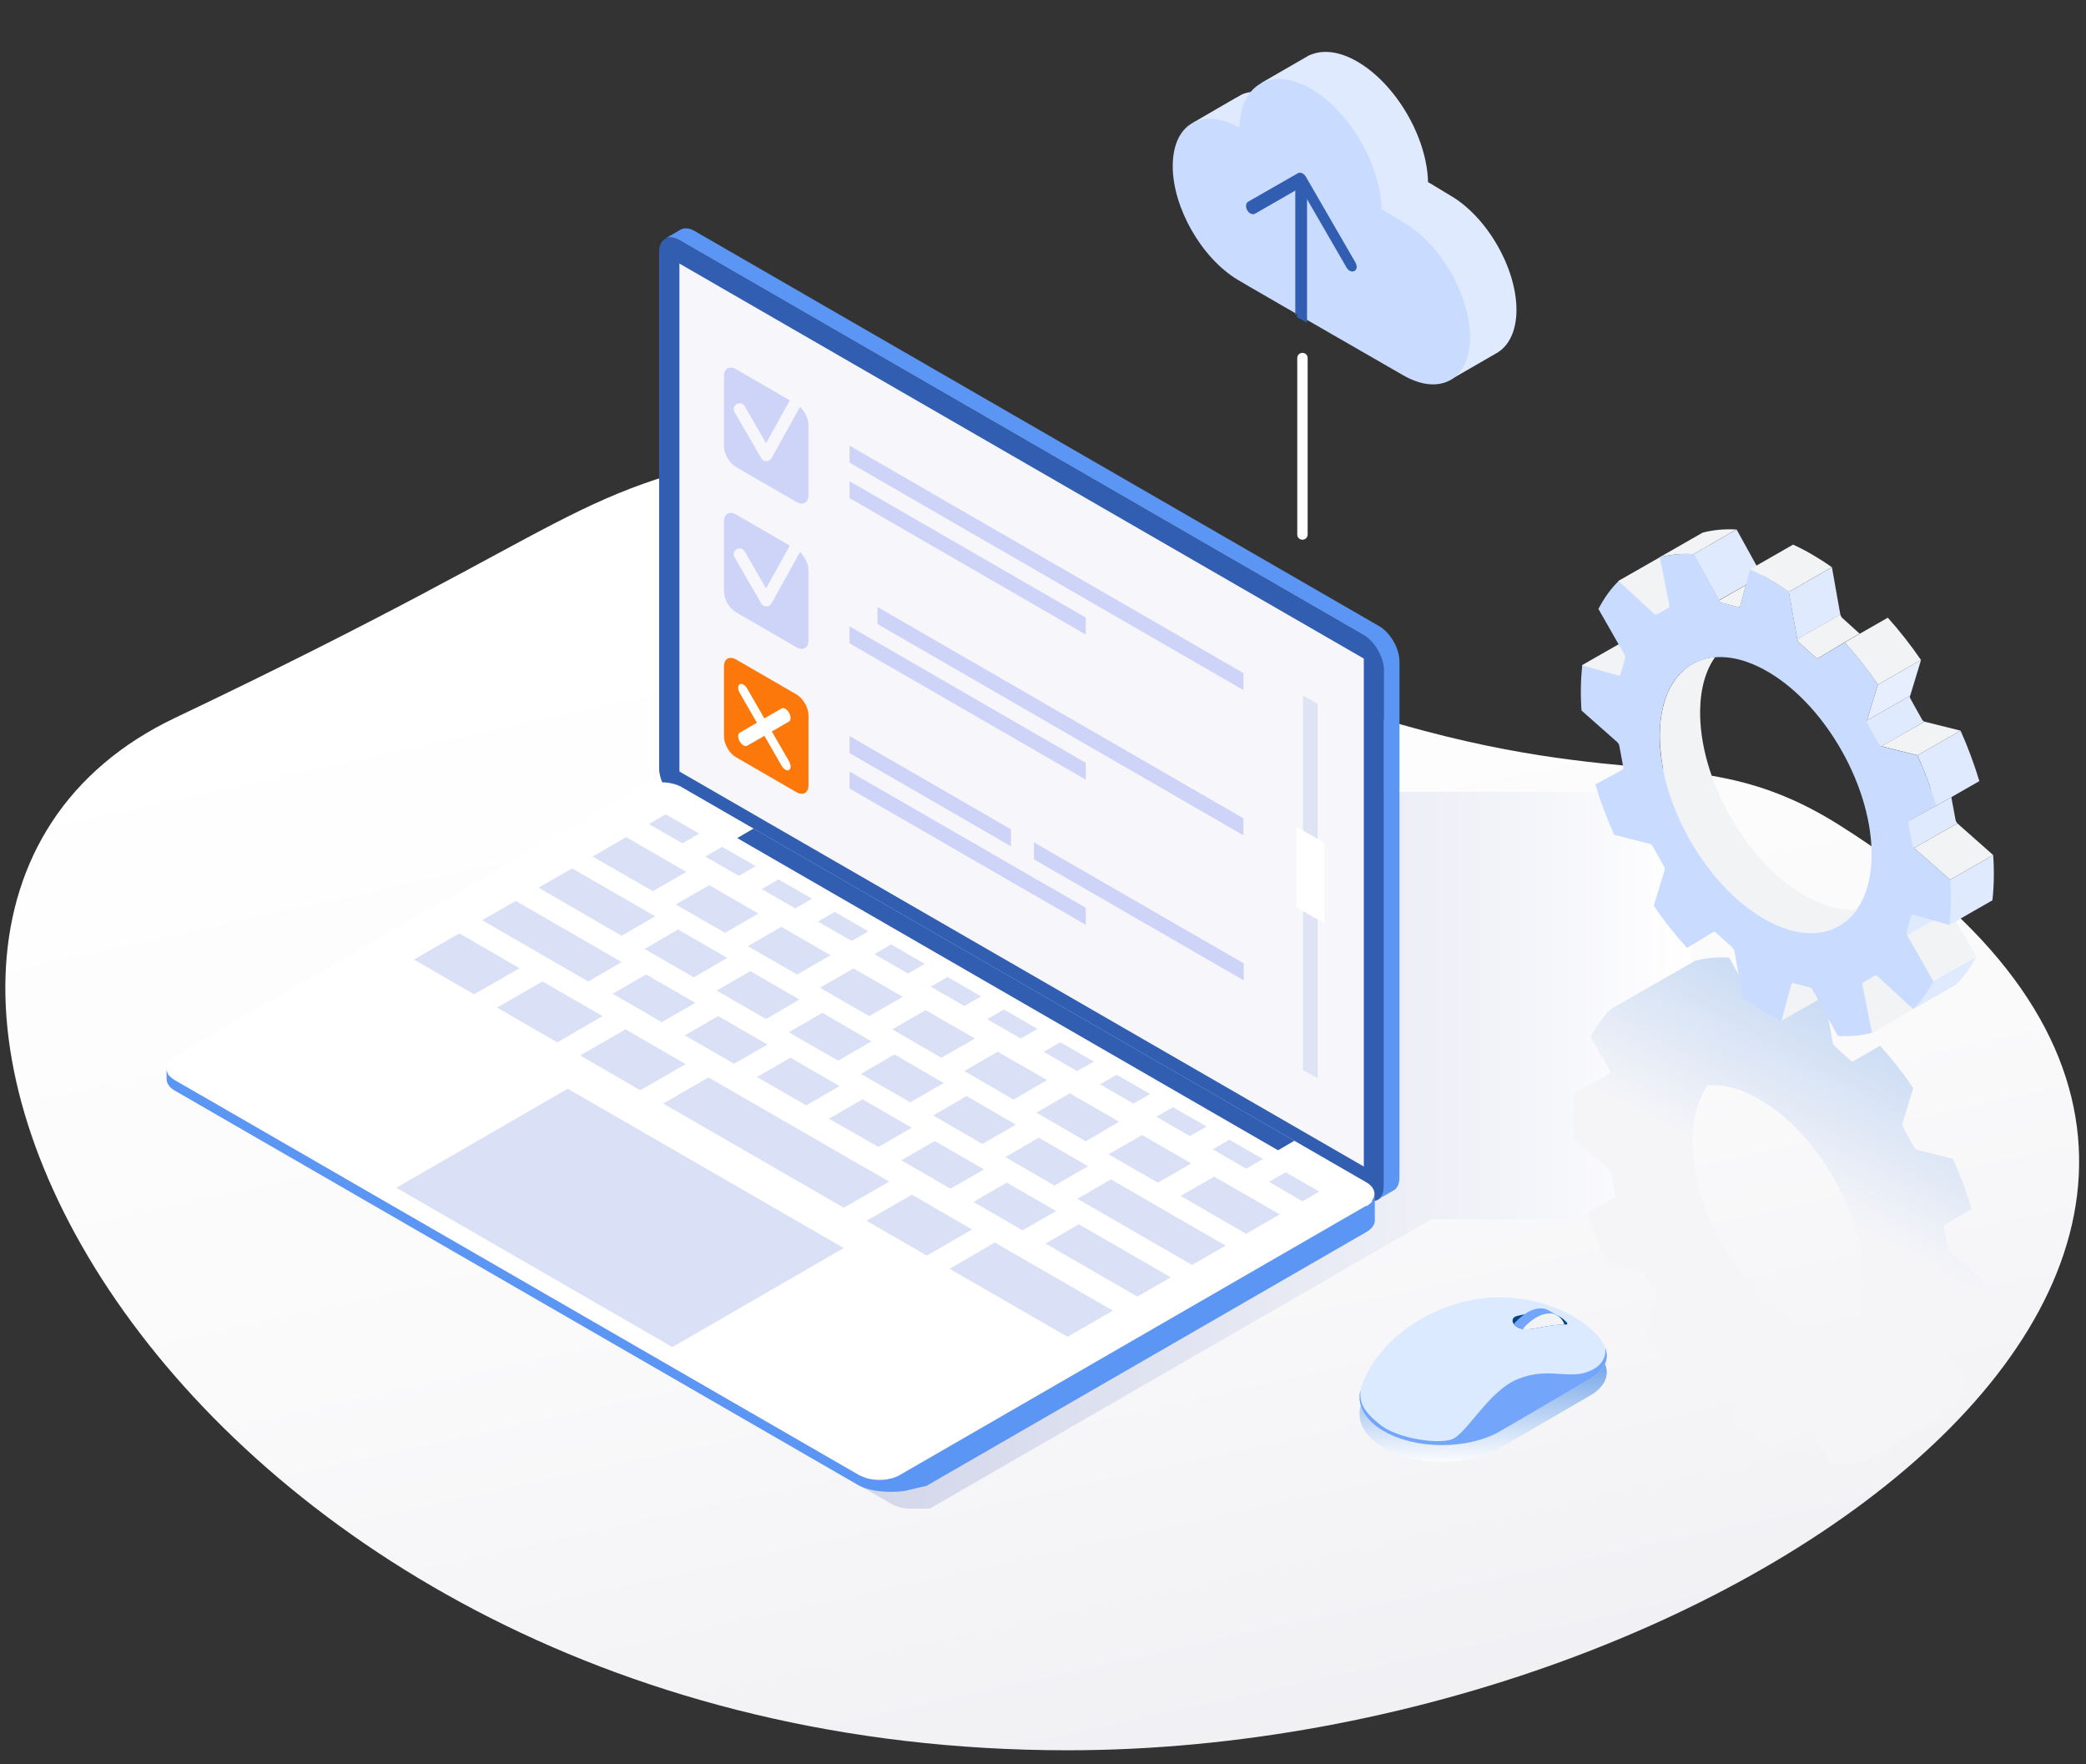 <svg width="201" height="170" viewBox="0 0 201 170" fill="none" xmlns="http://www.w3.org/2000/svg">
<rect x="0" y="0" width="201" height="170" fill="#333333" stroke="none"/>
<path d="M102.853 168.643C16.853 168.643 -24.915 89.062 16.853 69.175C57.951 49.608 53.562 47.433 76.353 42.952C110.853 36.17 115.613 63.965 132.853 69.175C157.486 76.625 164.204 71.251 177.353 79.574C237.353 117.553 168.287 168.643 102.853 168.643Z" fill="url(#paint0_linear_1243_5203)"/>
<path d="M125.5 52C125.22 52 125 51.786 125 51.514V34.486C125 34.214 125.22 34 125.5 34C125.78 34 126 34.214 126 34.486V51.514C126 51.786 125.78 52 125.5 52Z" fill="white"/>
<path d="M146.123 29.891C146.133 25.828 143.268 20.864 139.723 18.822C139.723 18.822 137.81 17.671 137.599 17.541C137.509 13.237 134.504 8.083 130.779 5.931C129.036 4.92 127.443 4.77 126.231 5.3C126.231 5.28 126.091 5.36 126.091 5.36C125.991 5.41 121.534 7.992 121.534 7.992V8.863C120.853 8.783 120.222 8.863 119.681 9.093C119.461 9.194 114.983 11.806 114.983 11.806L115.023 16.47C115.023 16.47 120.703 22.495 123.717 24.327C123.757 24.357 125.54 25.398 127.904 26.759C132.301 29.291 138.681 32.964 139.573 33.474L139.593 36.687L144.29 33.975C145.412 33.284 146.113 31.873 146.123 29.881V29.891Z" fill="#DFEAFF"/>
<path d="M126.301 8.543C122.585 6.401 119.55 8.062 119.43 12.256C119.31 12.196 119.18 12.146 119.07 12.116C115.694 10.394 113.01 12.046 113 15.979C112.99 19.983 115.764 24.837 119.23 26.939C119.27 26.968 121.053 28.009 123.417 29.371C128.154 32.103 135.205 36.157 135.205 36.157C138.751 38.198 141.636 36.567 141.646 32.503C141.656 28.44 138.791 23.476 135.245 21.434C135.245 21.434 133.332 20.283 133.122 20.153C133.032 15.849 130.027 10.694 126.301 8.543Z" fill="#C9DCFF"/>
<path d="M125.04 30.3C125.25 30.42 125.47 30.55 125.691 30.67V18.26L129.967 25.656C130.028 25.756 130.098 25.836 130.178 25.876C130.258 25.916 130.328 25.926 130.388 25.896C130.448 25.866 130.478 25.796 130.478 25.706C130.478 25.616 130.448 25.516 130.388 25.416L125.61 17.149L125.52 17.029L125.41 16.939L125.3 16.898H125.2L120.392 19.651C120.282 19.721 120.282 19.931 120.392 20.131C120.452 20.231 120.522 20.311 120.603 20.351C120.683 20.391 120.753 20.401 120.813 20.371L125.06 17.929V30.31L125.04 30.3Z" fill="#315EB1" stroke="#315EB1" stroke-width="0.5"/>
<path style="mix-blend-mode:multiply" d="M154.674 131.474C153.69 128.779 146.526 124.56 138.852 127.756C132.213 130.519 131.08 135.577 131.08 135.577C130.738 136.966 131.493 138.432 133.343 139.5C136.449 141.291 141.467 141.291 144.553 139.5L153.243 134.452C154.636 133.643 155.107 132.508 154.67 131.471L154.674 131.474Z" fill="url(#paint1_linear_1243_5203)"/>
<path d="M154.674 129.865C153.69 127.17 146.526 122.951 138.852 126.147C132.213 128.91 131.08 133.968 131.08 133.968C130.738 135.356 131.493 136.823 133.343 137.891C136.449 139.681 141.467 139.681 144.553 137.891L153.243 132.842C154.636 132.034 155.107 130.898 154.67 129.861L154.674 129.865Z" fill="#DCEAFF"/>
<path d="M153.025 132.168C151.035 132.908 149.212 131.714 146.311 132.85C143.409 133.986 141.303 138.249 139.825 138.706C138.347 139.16 134.599 138.567 132.998 137.284C131.291 135.92 131.008 135.125 131.09 133.931C131.083 133.955 131.08 133.972 131.08 133.972C130.738 135.36 131.493 136.827 133.343 137.895C136.449 139.685 141.467 139.685 144.553 137.895L153.243 132.846C154.636 132.038 155.107 130.902 154.67 129.865C154.67 129.865 155.012 131.427 153.021 132.164L153.025 132.168Z" fill="#73A6FB"/>
<path d="M146.058 126.836C145.802 126.915 145.669 127.205 145.788 127.447C145.922 127.72 146.225 128.013 146.922 128.074C147.86 128.156 149.144 127.576 150.922 127.624C151.004 127.624 151.055 127.532 151.004 127.467C150.758 127.171 150.134 126.567 149.086 126.488C147.939 126.4 146.618 126.666 146.058 126.836Z" fill="#00457C"/>
<path d="M149.987 126.705L149.266 126.289C148.741 125.951 147.997 125.979 147.171 126.456C146.7 126.729 146.256 127.114 145.863 127.572C146.024 127.8 146.334 128.018 146.921 128.07C147.744 128.141 148.833 127.705 150.291 127.63C150.215 127.275 150.086 126.978 149.901 126.756L149.99 126.705H149.987Z" fill="#73A6FB"/>
<path d="M150.744 127.623C150.355 126.541 149.28 126.217 148.017 126.947C147.553 127.217 147.116 127.595 146.727 128.045C146.788 128.056 146.853 128.066 146.921 128.073C147.829 128.151 149.058 127.616 150.744 127.623Z" fill="#F2F3F4"/>
<path style="mix-blend-mode:multiply" d="M162.98 79.532L159.366 77.437C158.288 76.818 155.633 76.299 153.476 76.299H67.323C65.166 76.299 19.943 104.583 19.943 104.583C18.865 105.202 18.865 106.22 19.943 106.838L85.891 144.903C86.43 145.222 87.149 145.382 87.868 145.362H89.585L136.006 118.575L137.923 117.477H163V79.513L162.98 79.532Z" fill="url(#paint2_linear_1243_5203)"/>
<path d="M133.37 114.326C133.37 115.563 132.491 116.082 131.413 115.463L65.466 77.399C64.387 76.78 63.509 75.243 63.509 74.006V24.284C63.509 23.047 64.387 22.527 65.466 23.146L131.413 61.211C132.491 61.83 133.37 63.367 133.37 64.604V114.326Z" fill="#315EB1"/>
<path d="M132.891 60.33L66.943 22.265C66.404 21.946 65.905 21.926 65.546 22.146L64.128 22.964C64.467 22.804 64.947 22.844 65.446 23.124L131.394 61.188C132.472 61.807 133.35 63.344 133.35 64.582V114.303C133.35 114.922 133.131 115.361 132.791 115.561L134.209 114.742C134.608 114.563 134.848 114.104 134.848 113.445V63.723C134.848 62.486 133.969 60.949 132.891 60.33Z" fill="#5C96F4"/>
<path d="M131.414 112.4L65.466 74.336V25.393L131.414 63.457V112.4Z" fill="#F6F6FB"/>
<path d="M86.69 142.13C85.612 142.749 83.835 142.749 82.757 142.13L16.809 104.065C15.73 103.446 15.73 102.428 16.809 101.79L61.752 75.841C62.83 75.222 64.607 75.222 65.686 75.841L131.633 113.906C132.712 114.524 132.712 115.542 131.633 116.181L86.69 142.13Z" fill="white"/>
<path d="M65.766 81.257L62.531 79.401L64.148 78.463L67.363 80.319L65.766 81.257Z" fill="#DAE0F5"/>
<path d="M71.196 84.39L67.962 82.534L69.579 81.596L72.814 83.452L71.196 84.39Z" fill="#DAE0F5"/>
<path d="M76.627 87.525L73.393 85.669L75.01 84.731L78.244 86.587L76.627 87.525Z" fill="#DAE0F5"/>
<path d="M82.058 90.658L78.823 88.801L80.441 87.863L83.675 89.74L82.058 90.658Z" fill="#DAE0F5"/>
<path d="M87.488 93.793L84.254 91.936L85.871 90.998L89.106 92.874L87.488 93.793Z" fill="#DAE0F5"/>
<path d="M92.92 96.927L89.686 95.071L91.303 94.133L94.537 96.009L92.92 96.927Z" fill="#DAE0F5"/>
<path d="M98.351 100.06L95.116 98.204L96.734 97.266L99.968 99.142L98.351 100.06Z" fill="#DAE0F5"/>
<path d="M103.781 103.198L100.566 101.342L102.164 100.424L105.398 102.28L103.781 103.198Z" fill="#DAE0F5"/>
<path d="M109.212 106.331L105.997 104.475L107.594 103.557L110.829 105.413L109.212 106.331Z" fill="#DAE0F5"/>
<path d="M114.642 109.46L111.428 107.604L113.025 106.686L116.26 108.542L114.642 109.46Z" fill="#DAE0F5"/>
<path d="M120.073 112.611L116.858 110.735L118.456 109.816L121.69 111.673L120.073 112.611Z" fill="#DAE0F5"/>
<path d="M125.504 115.752L122.289 113.875L123.886 112.957L127.121 114.813L125.504 115.752Z" fill="#DAE0F5"/>
<path d="M62.911 85.868L57.101 82.534L60.335 80.658L66.125 84.011L62.911 85.868Z" fill="#DAE0F5"/>
<path d="M59.896 90.161L51.89 85.53L55.124 83.674L63.13 88.285L59.896 90.161Z" fill="#DAE0F5"/>
<path d="M56.682 94.571L46.459 88.663L49.694 86.807L59.896 92.695L56.682 94.571Z" fill="#DAE0F5"/>
<path d="M45.68 95.804L39.89 92.451L44.262 89.936L50.052 93.289L45.68 95.804Z" fill="#DAE0F5"/>
<path d="M53.687 100.435L47.897 97.081L52.269 94.566L58.059 97.9L53.687 100.435Z" fill="#DAE0F5"/>
<path d="M61.693 105.048L55.902 101.695L60.275 99.18L66.065 102.533L61.693 105.048Z" fill="#DAE0F5"/>
<path d="M89.306 120.978L83.496 117.624L87.869 115.109L93.659 118.463L89.306 120.978Z" fill="#DAE0F5"/>
<path d="M102.864 128.801L91.503 122.254L95.856 119.719L107.236 126.286L102.864 128.801Z" fill="#DAE0F5"/>
<path d="M81.301 116.368L63.91 106.328L68.263 103.812L85.673 113.853L81.301 116.368Z" fill="#DAE0F5"/>
<path d="M69.859 89.88L65.107 87.145L68.342 85.289L73.074 88.024L69.859 89.88Z" fill="#DAE0F5"/>
<path d="M66.844 94.169L62.112 91.435L65.327 89.559L70.079 92.293L66.844 94.169Z" fill="#DAE0F5"/>
<path d="M63.768 98.484L59.036 95.749L62.251 93.893L67.003 96.627L63.768 98.484Z" fill="#DAE0F5"/>
<path d="M70.737 102.495L65.985 99.761L69.2 97.904L73.952 100.639L70.737 102.495Z" fill="#DAE0F5"/>
<path d="M77.686 106.505L72.934 103.77L76.168 101.914L80.9 104.649L77.686 106.505Z" fill="#DAE0F5"/>
<path d="M84.634 110.517L79.882 107.782L83.116 105.926L87.848 108.66L84.634 110.517Z" fill="#DAE0F5"/>
<path d="M91.582 114.532L86.851 111.798L90.065 109.941L94.817 112.676L91.582 114.532Z" fill="#DAE0F5"/>
<path d="M98.529 118.542L93.797 115.808L97.011 113.951L101.763 116.686L98.529 118.542Z" fill="#DAE0F5"/>
<path d="M109.59 124.929L100.745 119.819L103.96 117.963L112.805 123.073L109.59 124.929Z" fill="#DAE0F5"/>
<path d="M73.812 98.183L69.061 95.449L72.295 93.572L77.027 96.307L73.812 98.183Z" fill="#DAE0F5"/>
<path d="M80.76 102.197L76.008 99.462L79.242 97.586L83.974 100.34L80.76 102.197Z" fill="#DAE0F5"/>
<path d="M87.708 106.209L82.956 103.474L86.191 101.598L90.922 104.352L87.708 106.209Z" fill="#DAE0F5"/>
<path d="M94.657 110.22L89.925 107.486L93.139 105.609L97.891 108.364L94.657 110.22Z" fill="#DAE0F5"/>
<path d="M101.605 114.228L96.873 111.493L100.088 109.617L104.839 112.372L101.605 114.228Z" fill="#DAE0F5"/>
<path d="M114.863 121.876L103.821 115.509L107.036 113.633L118.097 120.02L114.863 121.876Z" fill="#DAE0F5"/>
<path d="M76.808 93.896L72.056 91.161L75.29 89.305L80.022 92.039L76.808 93.896Z" fill="#DAE0F5"/>
<path d="M83.756 97.903L79.004 95.169L82.238 93.312L86.99 96.047L83.756 97.903Z" fill="#DAE0F5"/>
<path d="M90.704 101.917L85.972 99.183L89.186 97.326L93.938 100.061L90.704 101.917Z" fill="#DAE0F5"/>
<path d="M97.653 105.949L92.921 103.194L96.135 101.338L100.887 104.072L97.653 105.949Z" fill="#DAE0F5"/>
<path d="M104.62 109.959L99.868 107.204L103.083 105.348L107.835 108.082L104.62 109.959Z" fill="#DAE0F5"/>
<path d="M111.568 113.952L106.816 111.218L110.051 109.361L114.783 112.096L111.568 113.952Z" fill="#DAE0F5"/>
<path d="M120.073 118.882L113.764 115.229L116.998 113.373L123.307 117.006L120.073 118.882Z" fill="#DAE0F5"/>
<path d="M123.148 110.831L71.036 80.75L72.613 79.832L124.725 109.912L123.148 110.831Z" fill="#315EB1"/>
<path d="M81.299 120.252L54.704 104.902L38.192 114.443L64.787 129.793L81.299 120.252Z" fill="#DAE0F5"/>
<path d="M131.634 116.184L86.691 142.133C85.832 142.632 84.534 142.732 83.516 142.432C83.516 142.432 82.877 142.193 82.777 142.133L16.829 104.068C16.829 104.068 16.69 103.968 16.63 103.928C16.63 103.928 16.59 103.908 16.57 103.888C16.53 103.868 16.49 103.829 16.47 103.789C16.47 103.789 16.43 103.749 16.41 103.749C16.37 103.709 16.33 103.669 16.29 103.629C16.25 103.589 16.21 103.529 16.191 103.469C16.111 103.31 16.051 103.15 16.051 102.99V103.948C16.051 104.367 16.31 104.787 16.849 105.086L82.797 143.151C84.375 143.929 86.611 143.769 87.29 143.63C87.948 143.49 88.567 143.31 89.266 143.171L131.674 118.699C132.213 118.38 132.493 117.961 132.473 117.561V115.106C132.473 115.505 132.193 115.925 131.674 116.224L131.634 116.184Z" fill="#5C96F4"/>
<path d="M77.905 47.69C77.905 48.428 77.386 48.728 76.747 48.368L70.917 44.995C70.278 44.616 69.759 43.718 69.759 42.979V36.252C69.759 35.514 70.278 35.214 70.917 35.574L76.747 38.947C77.386 39.326 77.905 40.224 77.905 40.963V47.69Z" fill="#CED3F8"/>
<path d="M78.045 36.254C77.766 36.094 77.426 36.194 77.267 36.474L73.812 42.701L71.756 39.128C71.596 38.849 71.257 38.769 70.977 38.929C70.698 39.088 70.618 39.428 70.778 39.707L73.353 44.158C73.453 44.338 73.653 44.438 73.853 44.438C74.052 44.438 74.252 44.318 74.352 44.138L78.285 37.032C78.445 36.753 78.345 36.414 78.065 36.254H78.045Z" fill="#F6F6FB"/>
<path d="M119.814 66.493L81.858 44.576V42.94L119.814 64.856V66.493Z" fill="#CED3F8"/>
<path d="M104.621 61.142L81.859 47.988V46.371L104.621 59.505V61.142Z" fill="#CED3F8"/>
<path d="M77.905 61.686C77.905 62.424 77.386 62.724 76.747 62.364L70.917 58.991C70.278 58.632 69.759 57.714 69.759 56.975V50.248C69.759 49.51 70.278 49.211 70.917 49.57L76.747 52.943C77.386 53.322 77.905 54.221 77.905 54.959V61.686Z" fill="#CED3F8"/>
<path d="M78.045 50.246C77.766 50.086 77.426 50.186 77.267 50.466L73.812 56.693L71.756 53.12C71.596 52.841 71.257 52.761 70.977 52.921C70.698 53.081 70.618 53.42 70.778 53.699L73.353 58.151C73.453 58.33 73.653 58.43 73.853 58.43C74.052 58.43 74.252 58.31 74.352 58.13L78.285 51.025C78.445 50.745 78.345 50.406 78.065 50.246H78.045Z" fill="#F6F6FB"/>
<path d="M119.812 80.485L84.552 60.125V58.488L119.812 78.848V80.485Z" fill="#CED3F8"/>
<path d="M104.62 75.118L81.858 61.984V60.348L104.62 73.502V75.118Z" fill="#CED3F8"/>
<path d="M104.621 89.107L81.859 75.973V74.336L104.621 87.47V89.107Z" fill="#CED3F8"/>
<path d="M81.858 72.559L97.412 81.541V79.904L81.858 70.922V72.559ZM99.628 81.162V82.798L119.834 94.455V92.819L99.628 81.162Z" fill="#CED3F8"/>
<path d="M77.905 75.654C77.905 76.393 77.386 76.692 76.747 76.333L70.917 72.96C70.278 72.6 69.759 71.682 69.759 70.944V64.217C69.759 63.479 70.278 63.179 70.917 63.538L76.747 66.912C77.386 67.291 77.905 68.189 77.905 68.928V75.654Z" fill="#FC780B"/>
<path d="M74.371 70.479L76.029 69.52C76.228 69.401 76.228 69.021 76.029 68.682C75.829 68.323 75.51 68.143 75.31 68.263L73.653 69.221L71.996 66.347C71.796 66.007 71.476 65.808 71.277 65.927C71.077 66.047 71.077 66.427 71.277 66.766L72.934 69.64L71.277 70.598C71.077 70.718 71.077 71.097 71.277 71.437C71.476 71.776 71.796 71.976 71.996 71.856L73.653 70.898L75.31 73.772C75.51 74.131 75.829 74.311 76.029 74.191C76.228 74.071 76.228 73.692 76.029 73.353L74.371 70.479Z" fill="white"/>
<path d="M127.62 88.99L124.904 87.413V79.648L127.62 81.205V88.99Z" fill="white"/>
<path d="M126.961 80.826L125.563 80.028V67.014L126.961 67.812V80.826Z" fill="#DFE4F4"/>
<path d="M126.961 103.901L125.563 103.103V87.793L126.961 88.611V103.901Z" fill="#DFE4F4"/>
<path d="M191.397 125.869C191.41 125.135 191.39 124.391 191.337 123.635L187.873 120.58C187.797 120.515 187.712 120.372 187.692 120.274L187.301 118.183C187.301 118.183 187.303 118.095 187.303 118.051L185.831 118.894L189.982 116.518C189.496 114.887 188.889 113.255 188.171 111.657L184.702 110.781C184.625 110.759 184.517 110.66 184.453 110.562L183.359 108.602C183.306 108.503 183.275 108.361 183.299 108.284L184.356 104.835C183.373 103.39 182.301 102.032 181.161 100.762L178.483 102.295C178.483 102.295 178.395 102.262 178.363 102.23L176.766 100.784C176.691 100.719 176.617 100.576 176.597 100.467L175.789 95.901C175.172 95.463 174.554 95.069 173.925 94.696C173.296 94.324 172.666 94.007 172.057 93.722L168.526 95.737L166.614 92.266C165.453 92.2 164.356 92.299 163.343 92.572L159.192 94.948L155.218 97.226C154.459 97.97 153.819 98.868 153.275 99.908L155.232 103.335L151.723 105.339C151.645 106.018 151.6 106.73 151.587 107.463C151.574 108.197 151.594 108.941 151.647 109.697L155.1 112.752C155.176 112.817 155.261 112.96 155.281 113.058L155.672 115.15C155.692 115.248 155.668 115.358 155.602 115.39L152.98 116.814C153.466 118.445 154.074 120.077 154.791 121.675L158.261 122.551C158.337 122.573 158.445 122.672 158.509 122.77L159.603 124.73C159.656 124.829 159.687 124.971 159.664 125.048L158.606 128.497C159.589 129.942 160.661 131.3 161.801 132.57L164.359 131.037C164.414 131.004 164.523 131.037 164.61 131.103L166.207 132.548C166.282 132.614 166.356 132.756 166.377 132.854L167.185 137.42C167.802 137.858 168.419 138.252 169.048 138.625C169.678 138.997 170.308 139.315 170.916 139.599L174.447 137.585L176.359 141.055C177.52 141.121 178.618 141.023 179.631 140.749L183.782 138.373L187.756 136.095C188.514 135.351 189.154 134.453 189.698 133.413L187.742 129.986L191.251 127.982C191.328 127.303 191.374 126.592 191.386 125.858L191.397 125.869ZM173.089 127.522C167.448 124.237 162.973 116.255 163.088 109.686C163.125 107.551 163.648 105.821 164.525 104.584C166.039 104.452 167.774 104.879 169.608 105.963C175.249 109.248 179.723 117.23 179.609 123.799C179.571 125.946 179.037 127.665 178.16 128.913C176.657 129.033 174.922 128.606 173.089 127.533L173.089 127.522Z" fill="url(#paint3_linear_1243_5203)" style="mix-blend-mode:multiply"/>
<path d="M185.966 90.447L187.806 93.677L190.418 92.188C189.885 93.228 189.234 94.126 188.475 94.871L184.324 97.247L181.804 92.834L185.955 90.458L185.966 90.447Z" fill="#DFEAFF"/>
<path d="M186.574 77.638L188.046 76.795C188.046 76.795 188.045 76.882 188.044 76.926L188.435 79.018C188.455 79.116 188.529 79.258 188.616 79.324L184.465 81.7C183.983 81.7 182.871 80.737 182.875 80.496C182.887 79.784 182.69 79.182 183.963 79.05L186.585 77.627L186.574 77.638Z" fill="#DFEAFF"/>
<path d="M185.098 63.59L184.04 67.039C184.017 67.115 184.037 67.258 184.101 67.356L185.195 69.316C185.248 69.415 185.356 69.513 185.443 69.535L181.292 71.911C181.027 72.076 180.176 72.448 180.059 72.229C179.847 71.835 179.635 71.451 179.411 71.068C179.284 70.849 179.59 69.59 179.889 69.415L184.051 67.039L185.109 63.59H185.098Z" fill="#DFEAFF"/>
<path d="M154.897 68.538L159.048 66.173L156.594 61.717L152.432 64.093L154.897 68.538Z" fill="#F2F3F4"/>
<path d="M171.637 98.366L175.799 95.99L173.345 91.545L169.183 93.921L171.637 98.366Z" fill="#F2F3F4"/>
<path d="M180.362 99.515L184.513 97.139L182.059 92.693L177.908 95.069L180.362 99.515Z" fill="#F2F3F4"/>
<path d="M186.279 94.554L190.43 92.178L187.909 87.766L183.758 90.142L186.279 94.554Z" fill="#F2F3F4"/>
<path d="M181.275 87.351L185.437 84.975L187.909 87.767L183.758 90.143L181.275 87.351Z" fill="#DFEAFF"/>
<path d="M187.907 84.765L192.058 82.389L188.605 79.334L184.443 81.71L187.907 84.765Z" fill="#F2F3F4"/>
<path d="M187.907 84.767L192.058 82.391C192.11 83.146 192.13 83.891 192.117 84.624C192.105 85.358 192.059 86.07 191.982 86.748L187.831 89.124L186.396 86.584C186.396 86.584 187.923 85.073 187.907 84.767Z" fill="#DFEAFF"/>
<path d="M184.762 72.776L188.913 70.4L185.444 69.535L181.293 71.9L184.762 72.776Z" fill="#F2F3F4"/>
<path d="M180.948 65.964L177.753 61.891C178.892 63.161 179.964 64.529 180.948 65.964Z" fill="#A9AAAA"/>
<path d="M179.225 61.048L181.904 59.516C183.043 60.786 184.115 62.154 185.098 63.589L180.947 65.965C179.964 64.519 178.892 63.162 177.752 61.892L179.225 61.048Z" fill="#F2F3F4"/>
<path d="M165.626 57.841L169.788 55.465L167.334 51.02L163.172 53.395L165.626 57.841Z" fill="#DFEAFF"/>
<path d="M158.392 60.427L162.543 58.051L160.089 53.605L155.927 55.981L158.392 60.427Z" fill="#F2F3F4"/>
<path d="M173.177 61.598L177.328 59.222L176.52 54.656L172.358 57.032L173.177 61.598Z" fill="#DFEAFF"/>
<path d="M179.89 69.415L184.052 67.039L185.098 63.59L180.947 65.966L179.89 69.415Z" fill="#E7EFFF"/>
<path d="M161.229 77.484C161.155 77.298 161.093 77.101 161.019 76.915C160.998 76.871 160.988 76.816 160.967 76.772C160.905 76.586 160.842 76.411 160.79 76.225C160.78 76.17 160.759 76.126 160.749 76.072C160.698 75.885 160.646 75.71 160.594 75.524C160.584 75.48 160.574 75.425 160.553 75.382C160.502 75.195 160.461 75.009 160.409 74.823C160.41 74.779 160.389 74.736 160.379 74.703C160.338 74.506 160.298 74.32 160.257 74.123C160.258 74.09 160.247 74.057 160.237 74.024C160.197 73.816 160.157 73.608 160.127 73.4C160.128 73.378 160.128 73.356 160.128 73.345C160.089 73.115 160.059 72.896 160.042 72.666C159.966 71.987 159.923 71.309 159.934 70.652C159.956 69.382 160.151 68.265 160.486 67.301C160.555 67.093 160.624 66.929 160.693 66.765C160.772 66.59 160.841 66.425 160.931 66.272C161.022 66.097 161.101 65.976 161.18 65.845C161.202 65.812 161.214 65.79 161.236 65.757C161.326 65.626 161.416 65.495 161.506 65.363C161.596 65.243 161.696 65.133 161.797 65.024C161.83 64.991 161.853 64.958 161.886 64.925C161.965 64.838 162.054 64.761 162.132 64.673C162.154 64.651 162.176 64.629 162.199 64.608C163.056 63.841 164.094 63.403 165.268 63.305C164.381 64.542 163.857 66.272 163.82 68.418C163.705 74.987 168.18 82.969 173.821 86.254C175.665 87.327 177.4 87.765 178.904 87.634C177.791 89.189 176.123 89.977 174.12 89.857C173.944 89.846 173.791 89.835 173.627 89.813C173.474 89.791 173.332 89.769 173.179 89.736C173.146 89.736 173.124 89.736 173.092 89.725C172.961 89.703 172.819 89.67 172.688 89.638C172.644 89.627 172.59 89.616 172.546 89.605C172.426 89.572 172.295 89.539 172.175 89.495C172.11 89.473 172.044 89.451 171.979 89.43C171.892 89.397 171.794 89.364 171.707 89.331C171.609 89.287 171.5 89.254 171.402 89.211C171.369 89.2 171.348 89.189 171.315 89.178C170.858 88.981 170.402 88.762 169.924 88.477C169.165 88.028 168.418 87.502 167.706 86.889C167.511 86.725 167.349 86.583 167.187 86.44C167.166 86.418 167.144 86.408 167.123 86.386C166.971 86.254 166.832 86.112 166.681 85.97C166.648 85.948 166.627 85.915 166.594 85.893C166.454 85.762 166.325 85.619 166.185 85.477C166.153 85.444 166.12 85.411 166.088 85.367C165.959 85.236 165.841 85.094 165.712 84.962C165.68 84.918 165.637 84.875 165.604 84.842C165.486 84.71 165.368 84.568 165.25 84.426C165.207 84.382 165.175 84.338 165.132 84.294C165.014 84.152 164.896 83.999 164.778 83.856C164.746 83.813 164.713 83.78 164.681 83.736C164.531 83.55 164.392 83.353 164.253 83.156C163.162 81.645 162.226 79.98 161.511 78.261C161.416 78.042 161.333 77.812 161.249 77.593C161.238 77.561 161.217 77.517 161.207 77.484H161.229Z" fill="#F2F3F4"/>
<path d="M184.763 72.776L188.914 70.4C189.632 71.999 190.228 73.63 190.725 75.262L186.574 77.638L185.668 76.204L186.033 75.995C185.657 74.912 185.238 73.838 184.763 72.776Z" fill="#DFEAFF"/>
<path d="M184.154 88.224C184.177 88.147 184.254 88.104 184.342 88.126L187.842 89.122C187.92 88.443 187.965 87.731 187.978 86.998C187.991 86.264 187.971 85.52 187.918 84.764L184.454 81.709C184.378 81.644 184.293 81.501 184.273 81.403L183.882 79.311C183.862 79.213 183.885 79.103 183.952 79.071L186.574 77.647C186.087 76.016 185.48 74.384 184.763 72.786L181.293 71.91C181.217 71.888 181.109 71.789 181.045 71.691L179.95 69.731C179.897 69.632 179.867 69.49 179.89 69.413L180.948 65.964C179.965 64.519 178.892 63.161 177.753 61.891L175.195 63.413C175.14 63.446 175.031 63.413 174.944 63.347L173.347 61.902C173.272 61.837 173.198 61.694 173.178 61.585L172.37 57.019C171.753 56.581 171.135 56.187 170.506 55.814C169.877 55.442 169.246 55.125 168.638 54.84L167.688 58.377C167.665 58.453 167.587 58.508 167.511 58.486L165.897 58.059C165.82 58.037 165.712 57.939 165.659 57.84L163.205 53.395C162.045 53.329 160.947 53.428 159.934 53.701L160.851 58.3C160.871 58.398 160.847 58.519 160.781 58.552L159.641 59.209C159.586 59.242 159.477 59.209 159.39 59.143L155.96 55.99C155.202 56.734 154.562 57.632 154.017 58.672L156.538 63.085C156.591 63.183 156.621 63.326 156.598 63.402L156.143 65.001C156.119 65.077 156.042 65.121 155.955 65.099L152.465 64.103C152.387 64.782 152.342 65.493 152.329 66.227C152.317 66.961 152.336 67.705 152.389 68.461L155.843 71.516C155.918 71.581 156.003 71.724 156.023 71.822L156.414 73.913C156.435 74.012 156.411 74.121 156.344 74.154L153.722 75.578C154.209 77.209 154.816 78.841 155.533 80.439L159.003 81.315C159.079 81.337 159.187 81.436 159.251 81.534L160.346 83.494C160.399 83.593 160.429 83.735 160.406 83.812L159.349 87.261C160.332 88.706 161.404 90.064 162.543 91.334L165.101 89.801C165.157 89.768 165.266 89.801 165.352 89.867L166.949 91.312C167.025 91.377 167.099 91.52 167.119 91.618L167.927 96.184C168.544 96.622 169.162 97.016 169.791 97.389C170.42 97.761 171.05 98.078 171.659 98.363L172.608 94.826C172.631 94.75 172.709 94.695 172.785 94.717L174.4 95.144C174.476 95.166 174.584 95.264 174.648 95.363L177.102 99.819C178.262 99.885 179.36 99.787 180.373 99.513L179.456 94.914C179.436 94.816 179.46 94.695 179.526 94.662L180.666 94.005C180.722 93.972 180.831 94.005 180.917 94.071L184.347 97.224C185.105 96.48 185.746 95.582 186.29 94.542L183.77 90.129C183.717 90.031 183.686 89.888 183.709 89.812L184.165 88.213L184.154 88.224ZM169.924 88.498C164.283 85.213 159.809 77.231 159.923 70.662C160.038 64.092 164.698 61.431 170.339 64.716C175.981 68.001 180.455 75.983 180.34 82.552C180.226 89.122 175.565 91.783 169.924 88.498Z" fill="#C9DCFF"/>
<path d="M174.944 63.347L173.347 61.902C173.272 61.836 173.198 61.694 173.178 61.584L177.329 59.208C177.349 59.307 177.423 59.449 177.499 59.526L179.095 60.971C179.095 60.971 179.171 61.026 179.215 61.037L177.742 61.88L175.184 63.413C175.129 63.446 175.02 63.413 174.933 63.347H174.944Z" fill="#F2F3F4"/>
<path d="M168.626 54.851L172.778 52.475C173.397 52.759 174.016 53.077 174.645 53.449C175.275 53.821 175.903 54.215 176.509 54.654L172.358 57.029C172.207 56.92 172.055 56.822 171.904 56.712C171.438 56.394 170.961 56.099 170.494 55.825C169.865 55.453 169.235 55.135 168.626 54.851Z" fill="#F2F3F4"/>
<path d="M167.677 58.388C167.654 58.464 167.576 58.519 167.5 58.497L165.885 58.07C165.809 58.048 165.701 57.95 165.648 57.851L168.227 56.373L167.688 58.388H167.677Z" fill="#F2F3F4"/>
<path d="M164.711 52.52L163.172 53.396C162.012 53.33 160.914 53.428 159.901 53.702L164.052 51.326C165.065 51.053 166.163 50.954 167.323 51.02L164.711 52.509L164.711 52.52Z" fill="#F2F3F4"/>
<defs>
<linearGradient id="paint0_linear_1243_5203" x1="73.11" y1="58.206" x2="100.371" y2="182.426" gradientUnits="userSpaceOnUse">
<stop stop-color="white"/>
<stop offset="0.5" stop-color="#FAFAFB"/>
<stop offset="1" stop-color="#EFEFF3"/>
</linearGradient>
<linearGradient id="paint1_linear_1243_5203" x1="142.918" y1="141.107" x2="142.918" y2="127.8" gradientUnits="userSpaceOnUse">
<stop stop-color="white"/>
<stop offset="1" stop-color="#4385E0"/>
</linearGradient>
<linearGradient id="paint2_linear_1243_5203" x1="19.125" y1="110.85" x2="162.98" y2="110.85" gradientUnits="userSpaceOnUse">
<stop stop-color="#C4C9E4"/>
<stop offset="0.24" stop-color="#C9CEE6"/>
<stop offset="0.54" stop-color="#D9DCED"/>
<stop offset="0.88" stop-color="#F3F4F9"/>
<stop offset="1" stop-color="white"/>
</linearGradient>
<linearGradient id="paint3_linear_1243_5203" x1="156.704" y1="106.5" x2="171.665" y2="78.121" gradientUnits="userSpaceOnUse">
<stop stop-color="#F5F5F8"/>
<stop offset="1" stop-color="#A7C6F1"/>
</linearGradient>
</defs>
</svg>
